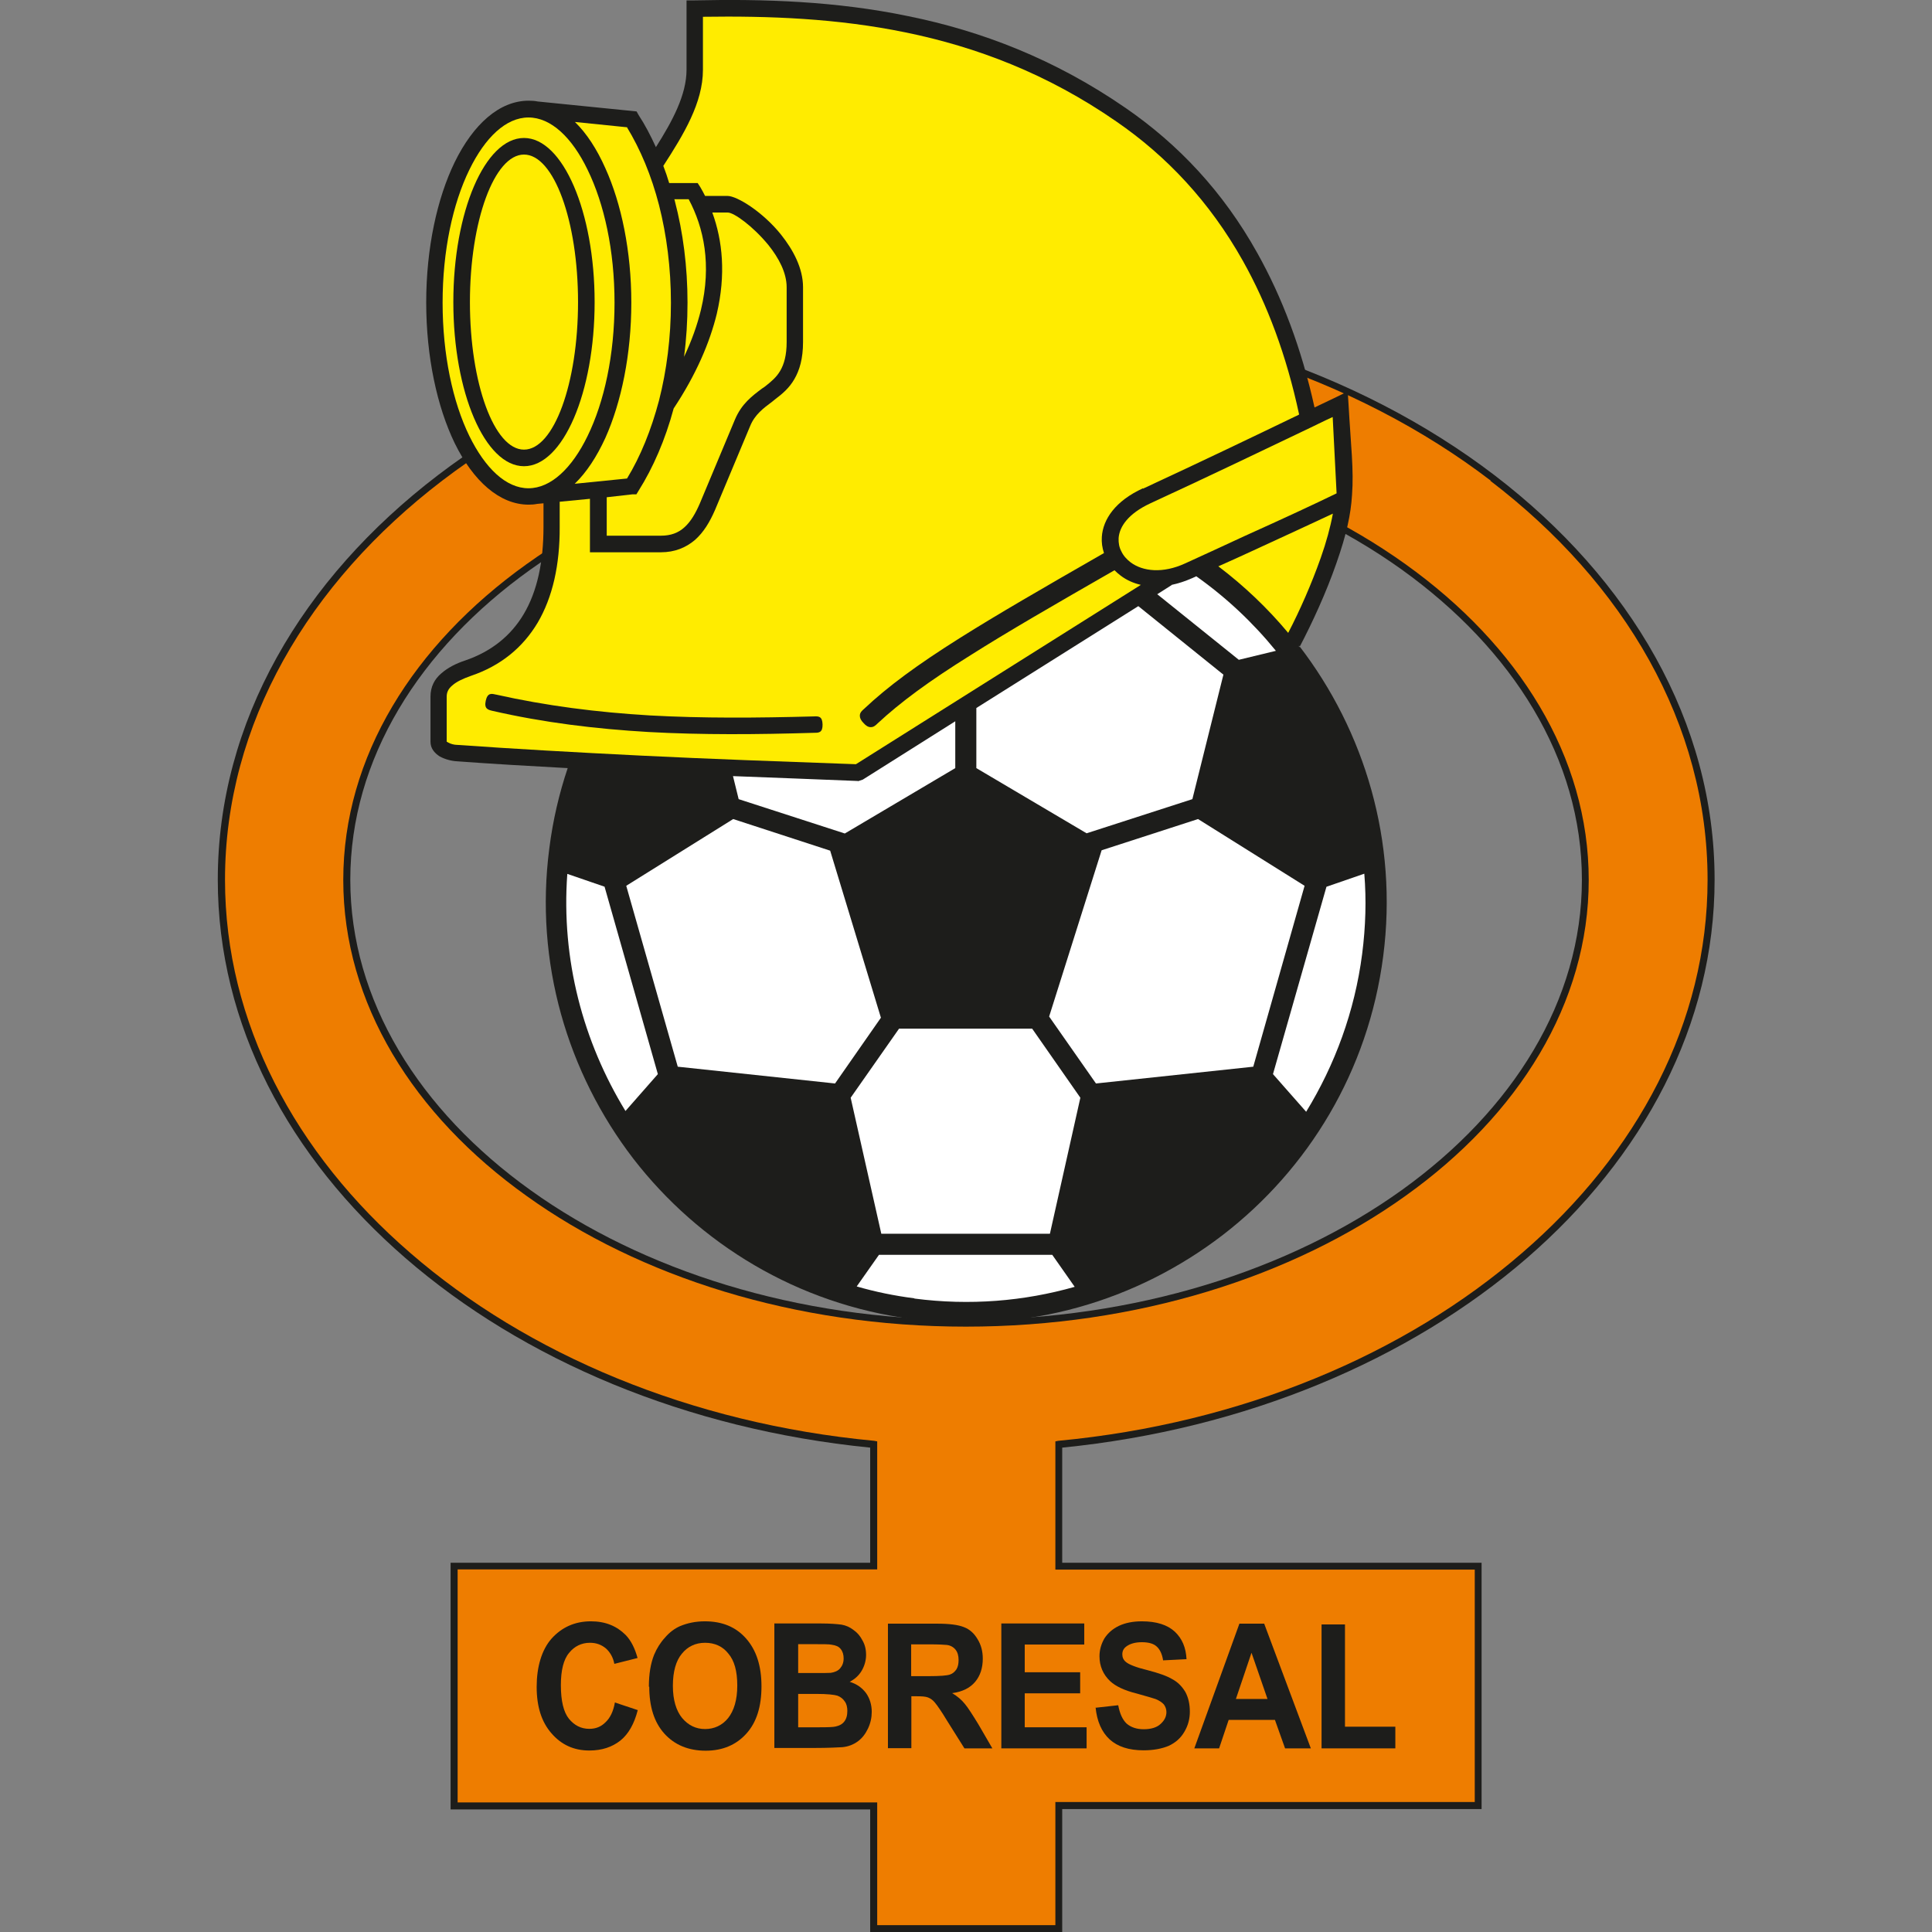 <?xml version="1.0" encoding="utf-8"?>
<svg xmlns="http://www.w3.org/2000/svg" height="99" viewBox="0 0 99 99" width="99">
  <rect x="0" y="0" width="99" height="99" fill="#808080" stroke="none"/>
  <defs>
    <style>.c{fill:#ee7d00;}.c,.d,.e,.f,.g{stroke-width:0px;}.c,.d,.f,.g{fill-rule:evenodd;}.d{fill:#ffec00;}.e{opacity:0;}.e,.g{fill:#fff;}.f{fill:#1d1d1b;}</style>
  </defs>
  <g id="a">
    <rect class="e" height="99" width="99"/>
  </g>
  <g id="b">
    <path class="f" d="M49.49,15.75c10.56,0,20.15,3.3,27.09,8.6,6.96,5.32,11.28,12.65,11.28,20.73,0,7.42-3.64,14.21-9.62,19.39-6.01,5.2-14.39,8.77-23.81,9.71v5.9h21.49v12.62h-21.49v6.31h-9.84v-6.29h-21.5v-12.64h21.5v-5.9c-9.43-.94-17.8-4.5-23.81-9.71-5.98-5.18-9.62-11.96-9.62-19.39,0-8.08,4.31-15.41,11.28-20.73,6.94-5.3,16.52-8.6,27.06-8.6h0ZM49.49,22.56c-8.69,0-16.58,2.54-22.3,6.62-5.71,4.08-9.24,9.72-9.24,15.9s3.53,11.82,9.24,15.91c5.72,4.1,13.61,6.64,22.3,6.64s16.61-2.54,22.33-6.64c5.7-4.09,9.24-9.72,9.24-15.91s-3.54-11.81-9.24-15.9c-5.72-4.09-13.63-6.62-22.33-6.62h0Z"/>
    <path class="c" d="M76.36,24.63c6.88,5.25,11.14,12.48,11.14,20.45,0,7.31-3.59,14.02-9.5,19.12-5.99,5.19-14.35,8.74-23.77,9.63l-.15.03v6.57h21.49v11.91h-21.49v6.31h-9.13v-6.29h-21.5v-11.94h21.5v-6.56l-.16-.03c-9.41-.89-17.79-4.44-23.77-9.63-5.9-5.1-9.49-11.81-9.49-19.12,0-7.97,4.26-15.2,11.13-20.45,6.89-5.26,16.4-8.53,26.86-8.53s19.98,3.26,26.87,8.53h0ZM26.98,28.91c-5.8,4.15-9.39,9.87-9.39,16.18s3.59,12.05,9.39,16.19c5.77,4.14,13.74,6.7,22.51,6.7s16.75-2.56,22.53-6.7c5.8-4.14,9.39-9.87,9.39-16.19s-3.59-12.03-9.39-16.18c-5.78-4.14-13.75-6.7-22.53-6.7s-16.73,2.56-22.51,6.7h0Z"/>
    <path class="f" d="M66.55,33.11s.03.04.04.05c.66-1.26,1.37-2.8,1.89-4.3.52-1.48.74-2.5.8-3.49.1-1.29-.06-2.54-.18-4.68l-.04-.63-.57.28c-.37.18-.74.35-1.13.54-.67-3.04-1.67-5.66-2.93-7.91-1.76-3.16-4.06-5.58-6.74-7.43-3.65-2.52-7.4-3.95-11.14-4.71C42.85.06,39.15-.06,35.6.02h-.42v3.55c0,1.29-.72,2.63-1.57,3.97-.27-.59-.56-1.15-.89-1.65l-.1-.18-5.07-.51c-.14-.03-.3-.04-.46-.04-1.5,0-2.84,1.21-3.79,3.15-.9,1.85-1.46,4.4-1.46,7.19s.56,5.35,1.46,7.21c.95,1.94,2.3,3.15,3.79,3.15.15,0,.29-.01.44-.04l.32-.03v1.21c0,1.79-.32,3.31-1.02,4.48-.65,1.09-1.64,1.9-2.98,2.36-.49.16-.91.38-1.23.66-.36.3-.56.7-.56,1.19v2.32c0,.33.19.57.47.75.27.15.62.24.89.25h-.01c1.75.13,3.65.24,5.68.35-.44,1.31-.76,2.68-.94,4.1-.77,5.87.94,11.53,4.3,15.91,3.37,4.36,8.41,7.46,14.29,8.22,5.89.77,11.53-.94,15.91-4.3,4.38-3.37,7.47-8.4,8.23-14.3.76-5.86-.94-11.52-4.31-15.9h0ZM66.14,32.59s-.06-.07-.09-.11c.03.04.06.07.09.11h0ZM65.64,32.01s-.01-.02-.02-.03c0,0,.02.02.02.03h0Z"/>
    <path class="d" d="M58.57,25.04c3.04-1.41,5.79-2.73,7.8-3.7.07-.03.14-.06.2-.1-.65-3.04-1.63-5.64-2.88-7.87-1.7-3.03-3.91-5.37-6.48-7.14-3.55-2.46-7.19-3.83-10.81-4.57-3.5-.72-6.99-.85-10.38-.8v2.72c0,1.68-.98,3.3-2.03,4.92.11.28.21.58.3.88h1.46l.13.2c.09.15.17.3.25.46h1.15c.49,0,1.81.82,2.74,1.98.63.79,1.13,1.73,1.13,2.7v2.8c0,.86-.18,1.45-.44,1.9-.27.47-.62.76-.99,1.04,0,0-.08.06-.16.13-.43.32-.88.65-1.12,1.24l-1.8,4.3c-.27.62-.58,1.14-1.03,1.54-.46.39-1.03.63-1.75.63h-3.63v-2.74l-1.55.15v1.29c.01,1.94-.36,3.6-1.13,4.91-.76,1.27-1.89,2.21-3.44,2.73-.39.14-.72.29-.94.49-.18.15-.28.33-.28.56v2.32s.03,0,.06.03c.13.08.33.13.48.13h.01c2.82.2,5.99.38,9.43.55,3.43.17,7.12.3,10.99.44l14.6-9.19c-.39-.09-.74-.25-1.03-.47-.12-.09-.22-.18-.32-.28-3.14,1.8-5.49,3.16-7.37,4.35-2.13,1.33-3.6,2.41-4.77,3.5-.1.1-.21.2-.36.19-.12,0-.24-.07-.36-.21-.13-.13-.19-.25-.19-.37,0,0,0,0,0-.01,0-.16.12-.26.21-.34,1.22-1.15,2.74-2.27,4.92-3.64,1.89-1.19,4.24-2.55,7.38-4.35-.09-.27-.13-.55-.11-.83.06-.9.69-1.84,2.11-2.49h0Z"/>
    <path class="f" d="M25.41,35.59c2.59.58,5.19.91,7.89,1.07,2.7.15,5.48.13,8.42.05.22-.01.42-.01.43.41.01.42-.19.43-.41.43-2.97.09-5.77.11-8.5-.04-2.73-.16-5.38-.48-8.03-1.09-.2-.05-.41-.1-.32-.51.09-.42.3-.37.51-.32h0Z"/>
    <path class="d" d="M60.73,28.87c.9-.41,2.03-.93,3.04-1.4,2.02-.91,3.53-1.61,4.72-2.19l-.2-3.91c-.43.19-.95.46-1.55.74-1.99.95-4.69,2.25-7.81,3.69-1.09.51-1.57,1.17-1.61,1.78-.01.24.03.47.14.67.1.22.27.41.48.57.62.46,1.64.58,2.79.05h0Z"/>
    <path class="d" d="M66.01,32.43c.6-1.15,1.2-2.52,1.67-3.85.28-.79.49-1.56.62-2.26-1.08.51-2.44,1.13-4.17,1.93-.49.23-1.03.47-1.7.77,1.32,1,2.52,2.14,3.58,3.41h0Z"/>
    <path class="d" d="M27.08,6.02c-1.15,0-2.22,1.02-3.03,2.68-.85,1.74-1.37,4.15-1.37,6.81s.52,5.09,1.37,6.83c.81,1.65,1.88,2.68,3.03,2.68s2.23-1.03,3.03-2.68c.85-1.74,1.38-4.15,1.38-6.83s-.53-5.07-1.38-6.81c-.8-1.66-1.88-2.68-3.03-2.68h0Z"/>
    <path class="d" d="M32.11,6.52l-2.65-.27c.6.58,1.13,1.4,1.56,2.37.82,1.81,1.33,4.25,1.33,6.89s-.51,5.1-1.33,6.93c-.44.96-.96,1.76-1.57,2.35l2.68-.27c.69-1.13,1.24-2.49,1.64-4,.39-1.53.61-3.22.61-5s-.22-3.48-.61-5.01c-.39-1.51-.95-2.85-1.65-4h0Z"/>
    <path class="d" d="M35.04,18.31c.41-.86.69-1.66.88-2.44.55-2.3.15-4.2-.63-5.66h-.74s.03.05.03.09c.42,1.6.65,3.36.65,5.21,0,.95-.06,1.89-.18,2.79h0Z"/>
    <path class="d" d="M31.09,27.45h2.78c.51,0,.89-.15,1.19-.42.33-.29.58-.72.8-1.23l1.8-4.3c.34-.81.88-1.21,1.4-1.6.03-.01.06-.04.16-.11.29-.23.57-.46.76-.79.2-.34.33-.8.33-1.48v-2.8c0-.75-.41-1.51-.94-2.17-.79-.96-1.76-1.66-2.08-1.66h-.79c.53,1.45.7,3.18.23,5.19-.36,1.47-1.05,3.1-2.21,4.85-.43,1.6-1.05,3.03-1.8,4.22l-.11.18h-.2s-1.32.15-1.32.15v1.98h0Z"/>
    <path class="f" d="M26.85,7.07c1.99,0,3.62,3.78,3.62,8.41s-1.62,8.41-3.62,8.41-3.62-3.78-3.62-8.41,1.62-8.41,3.62-8.41h0Z"/>
    <path class="d" d="M26.85,7.92c-1.52,0-2.77,3.4-2.77,7.56s1.24,7.56,2.77,7.56,2.77-3.4,2.77-7.56-1.24-7.56-2.77-7.56h0Z"/>
    <path class="g" d="M65.23,55.04l1.7,1.93c1.47-2.4,2.49-5.14,2.87-8.09.18-1.4.22-2.78.11-4.11l-1.94.67-2.74,9.6h0Z"/>
    <path class="g" d="M30.99,45.44l-1.92-.66c-.32,4.39.81,8.6,2.98,12.15l1.66-1.89-2.73-9.6h0Z"/>
    <polygon class="g" points="42.54 43.59 37.57 41.97 32.09 45.39 34.73 54.66 42.79 55.52 45.14 52.15 42.54 43.59 42.54 43.59"/>
    <polygon class="g" points="53.76 52.09 56.16 55.52 64.22 54.66 66.85 45.39 61.39 41.97 56.45 43.57 53.76 52.09 53.76 52.09"/>
    <polygon class="g" points="53.8 63.22 55.36 56.25 52.89 52.71 46.07 52.71 43.59 56.25 45.16 63.22 53.8 63.22 53.8 63.22"/>
    <path class="g" d="M46.85,66.54c2.84.37,5.62.14,8.22-.6l-1.15-1.64h-8.88l-1.14,1.62c.96.28,1.95.48,2.96.61h0Z"/>
    <path class="g" d="M43.97,40.02c-2.2-.09-4.35-.17-6.41-.25l.29,1.18,5.44,1.76,5.66-3.35v-2.4l-4.74,2.99-.24.08h0Z"/>
    <polygon class="g" points="50.03 39.36 55.68 42.7 61.1 40.95 62.69 34.57 58.33 31.06 50.03 36.28 50.03 39.36 50.03 39.36"/>
    <path class="g" d="M60.04,29.98l-.74.47,4.18,3.36,1.9-.46c-1.17-1.44-2.54-2.73-4.08-3.82-.07.03-.15.07-.22.1-.36.16-.71.27-1.04.34h0Z"/>
    <polygon class="f" points="67.72 89.59 67.72 83.24 68.92 83.24 68.92 88.48 71.5 88.48 71.5 89.59 67.72 89.59 67.72 89.59"/>
    <path class="f" d="M56.13,87.51l1.17-.13c.08.43.22.74.43.94.22.19.51.29.88.29s.67-.09.86-.27c.2-.18.3-.38.3-.61,0-.15-.05-.28-.13-.39-.09-.1-.23-.2-.43-.28-.14-.05-.47-.14-.96-.28-.65-.16-1.09-.38-1.36-.63-.36-.34-.55-.77-.55-1.28,0-.33.09-.63.25-.91.18-.28.42-.49.75-.65.32-.15.71-.23,1.17-.23.75,0,1.31.18,1.69.53.38.36.57.82.6,1.41l-1.2.06c-.05-.33-.17-.57-.33-.71-.16-.15-.42-.22-.76-.22s-.62.08-.81.23c-.13.1-.19.23-.19.39,0,.15.05.28.18.39.15.13.52.28,1.1.42.58.15,1.01.3,1.29.47.28.15.49.37.66.65.15.28.23.61.23,1.01,0,.37-.09.71-.28,1.03-.19.33-.46.56-.8.72-.36.15-.79.23-1.29.23-.76,0-1.33-.19-1.74-.56-.41-.38-.65-.93-.72-1.64h0Z"/>
    <polygon class="f" points="51.31 89.59 51.31 83.19 55.56 83.19 55.56 84.27 52.51 84.27 52.51 85.69 55.35 85.69 55.35 86.77 52.51 86.77 52.51 88.51 55.68 88.51 55.68 89.59 51.31 89.59 51.31 89.59"/>
    <path class="f" d="M31.51,87.24l1.17.39c-.18.7-.47,1.22-.89,1.56-.42.33-.94.51-1.59.51-.79,0-1.43-.29-1.94-.88-.51-.58-.76-1.37-.76-2.38s.25-1.89.76-2.47c.52-.58,1.19-.89,2.02-.89.74,0,1.32.24,1.78.7.27.28.47.67.61,1.18l-1.19.3c-.06-.33-.22-.6-.43-.79-.23-.19-.49-.29-.82-.29-.43,0-.8.18-1.07.52-.28.33-.42.89-.42,1.65,0,.81.14,1.38.41,1.72.28.34.62.52,1.05.52.33,0,.6-.11.82-.33.24-.22.41-.56.49-1.03h0Z"/>
    <path class="f" d="M67.16,89.59h-1.31l-.52-1.46h-2.37l-.49,1.46h-1.27l2.31-6.39h1.27l2.39,6.39h0ZM64.95,87.06l-.82-2.37-.8,2.37h1.62Z"/>
    <path class="f" d="M45.5,89.59v-6.39h2.52c.63,0,1.09.06,1.38.18.29.11.52.32.69.61.18.29.27.62.27,1,0,.48-.13.88-.39,1.19-.27.32-.66.51-1.18.58.27.16.48.34.65.55.16.19.39.55.69,1.04l.72,1.24h-1.43l-.88-1.4c-.3-.5-.52-.81-.63-.94-.1-.13-.23-.22-.36-.27-.13-.05-.33-.06-.61-.06h-.24v2.66h-1.19ZM46.7,85.89h.89c.58,0,.94-.03,1.08-.08.15-.05.25-.14.34-.27.08-.13.11-.29.11-.48,0-.22-.05-.39-.15-.52-.11-.14-.27-.23-.46-.25-.1-.01-.39-.03-.88-.03h-.94v1.62h0Z"/>
    <path class="f" d="M39.69,83.19h2.38c.47,0,.81.03,1.05.06.23.04.43.13.61.27.19.13.34.3.46.53.13.22.19.47.19.75s-.08.57-.23.82c-.15.25-.36.43-.61.56.36.11.63.3.84.58.19.27.29.6.29.96,0,.29-.06.57-.19.85-.13.27-.29.49-.52.66-.22.16-.48.27-.8.3-.2.01-.69.04-1.45.04h-2.03v-6.39h0ZM40.9,86.8v1.71h1.1c.44,0,.71-.01.82-.04.18-.04.33-.11.44-.25.11-.14.16-.32.16-.55,0-.19-.04-.36-.13-.48-.09-.14-.22-.24-.38-.3-.16-.05-.52-.09-1.07-.09h-.96ZM40.9,84.26v1.47h.79c.47,0,.76,0,.88-.01.2-.03.37-.1.48-.23.11-.13.18-.29.18-.51,0-.19-.05-.36-.15-.48-.1-.13-.25-.19-.46-.22-.11-.03-.46-.03-1.03-.03h-.69Z"/>
    <path class="f" d="M33.25,86.43c0-.65.09-1.19.27-1.64.14-.33.32-.62.56-.88.23-.27.49-.46.76-.58.38-.16.8-.25,1.28-.25.89,0,1.59.29,2.11.88.53.6.79,1.41.79,2.45s-.25,1.84-.77,2.42c-.52.58-1.22.88-2.09.88s-1.59-.29-2.12-.88c-.52-.58-.77-1.38-.77-2.4h0ZM34.48,86.39c0,.72.17,1.27.47,1.64.32.38.71.57,1.18.57s.88-.19,1.18-.56c.3-.38.47-.93.47-1.67s-.15-1.28-.46-1.64c-.29-.37-.7-.55-1.19-.55s-.89.19-1.19.56c-.3.36-.46.91-.46,1.65h0Z"/>
  </g>
</svg>